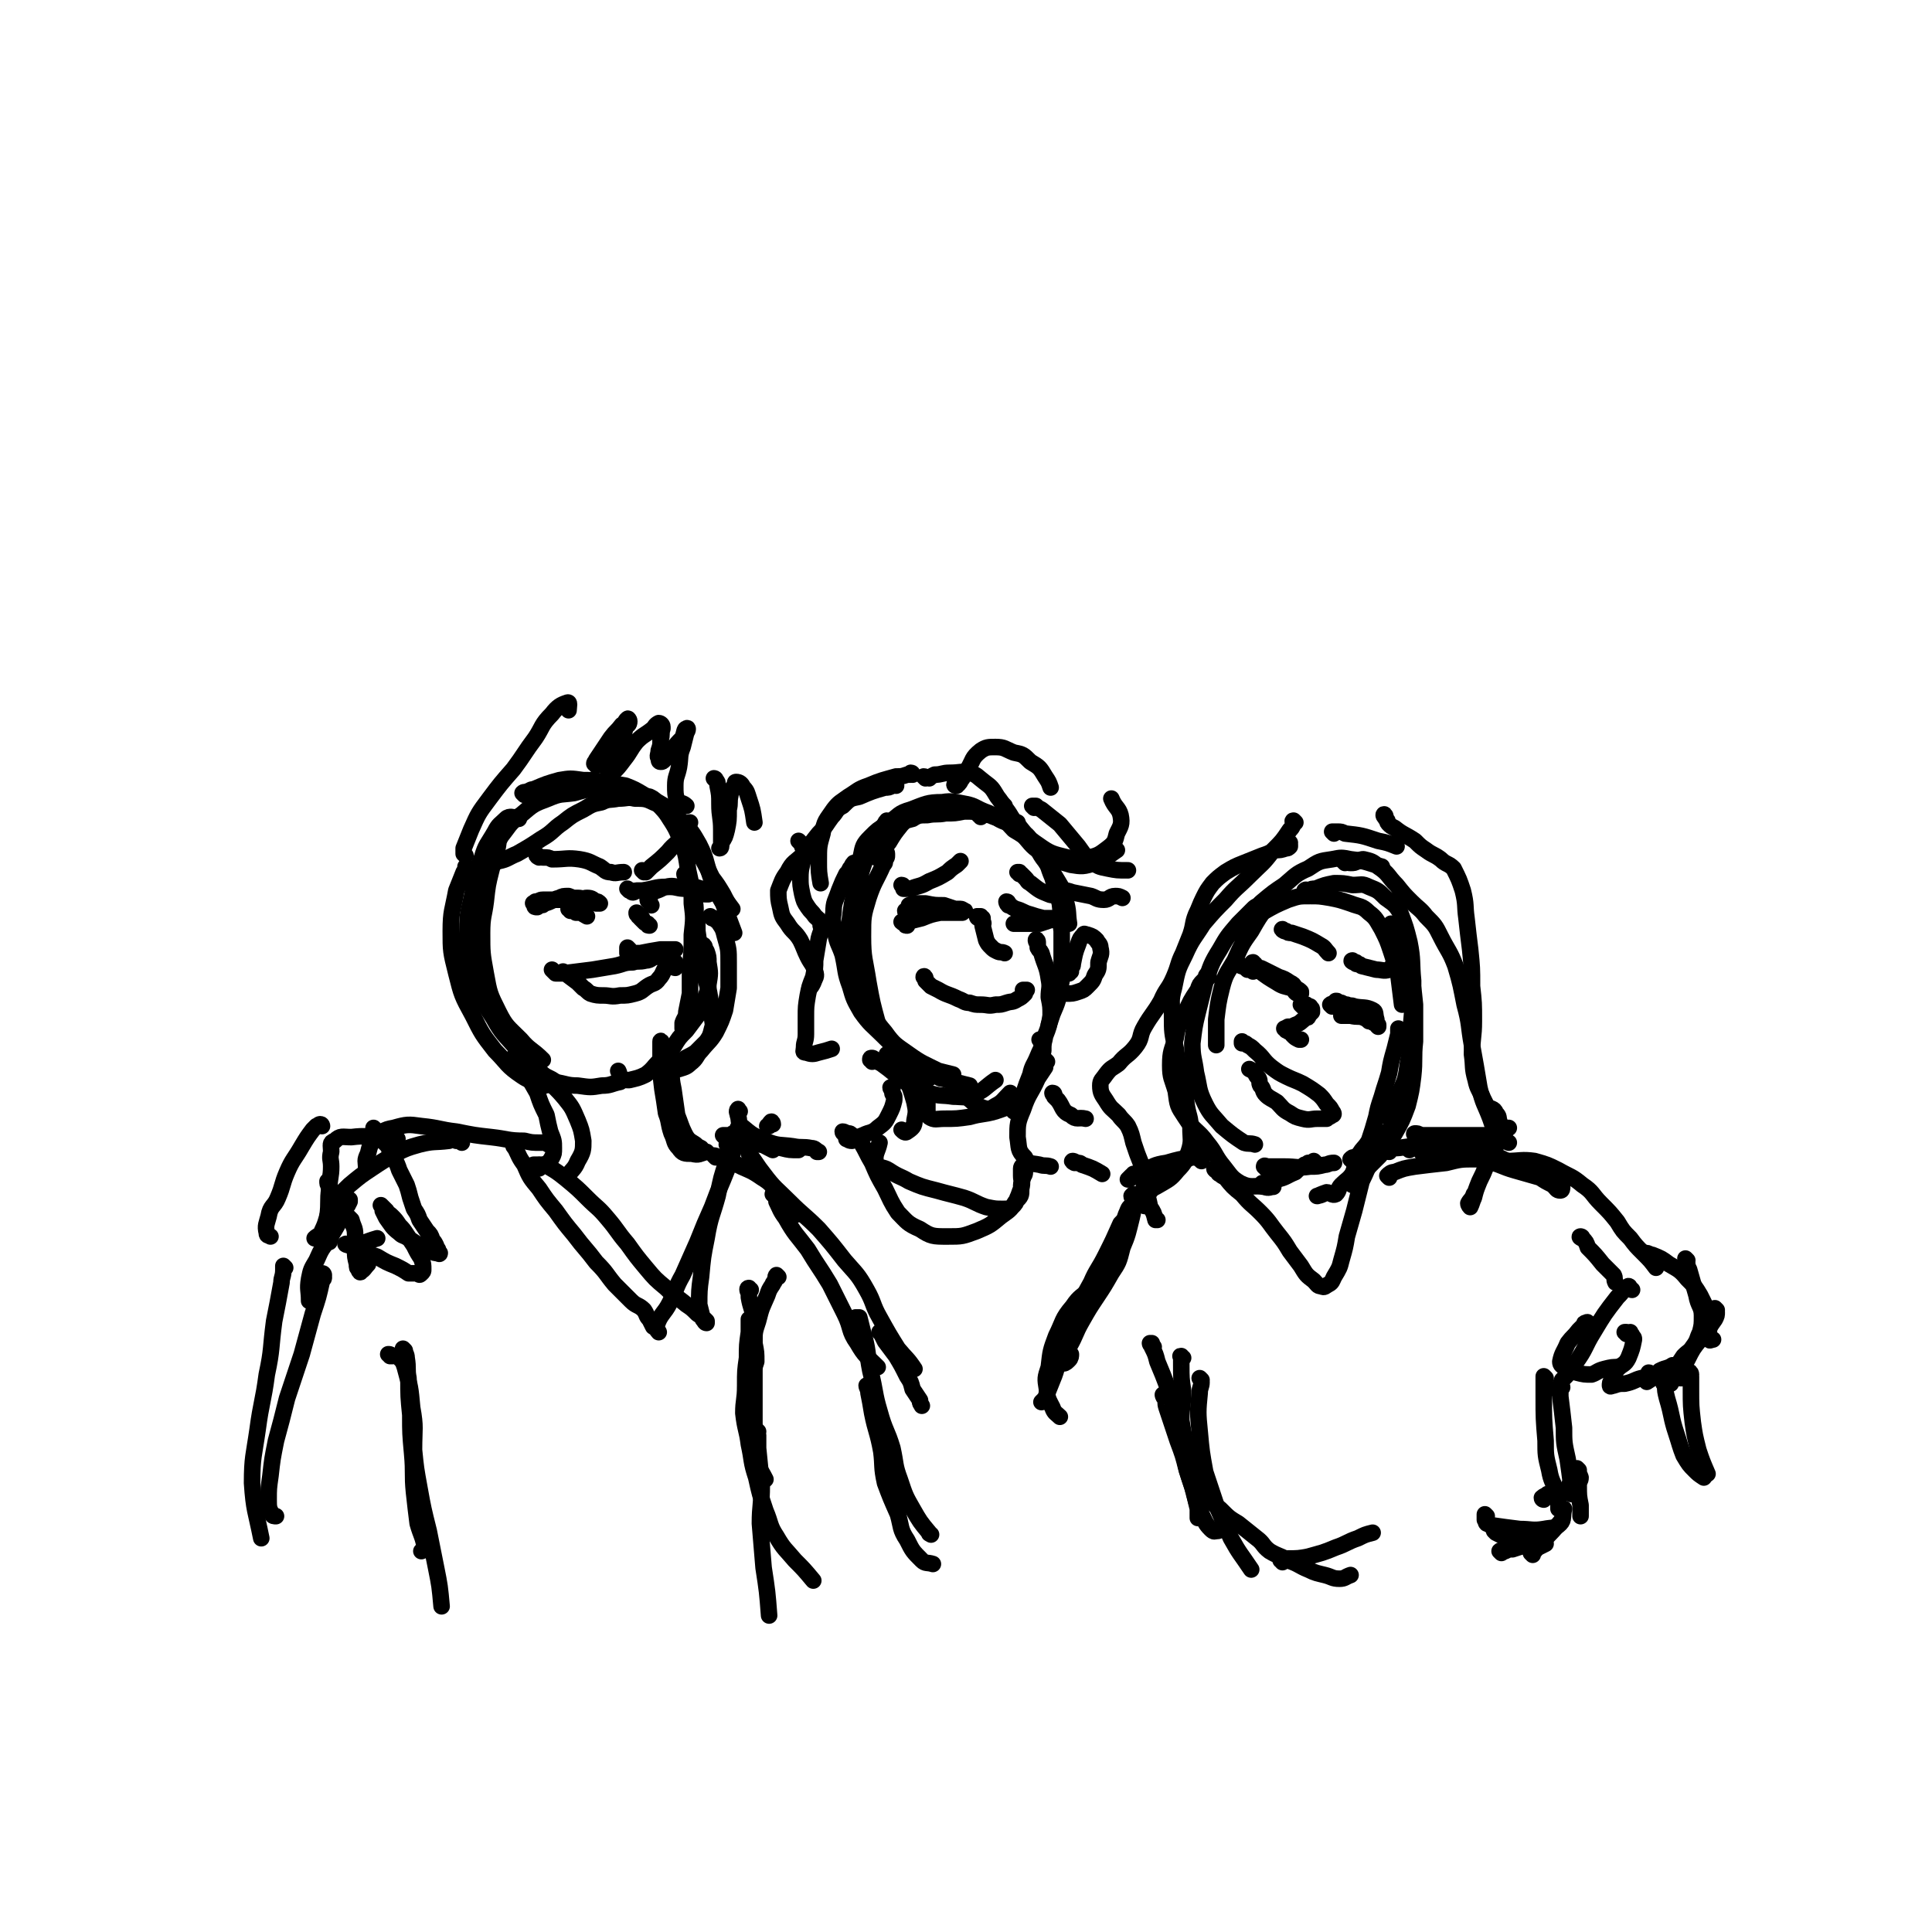 <svg viewBox='0 0 1050 1050' version='1.1' xmlns='http://www.w3.org/2000/svg' xmlns:xlink='http://www.w3.org/1999/xlink'><g fill='none' stroke='#000000' stroke-width='9' stroke-linecap='round' stroke-linejoin='round'><path d='M254,472c0,0 0,-1 -1,-1 0,1 0,2 -1,3 -2,5 -2,5 -4,10 -2,11 -3,11 -3,22 0,11 0,11 3,23 3,12 3,12 9,23 5,10 5,10 12,19 7,7 6,8 15,14 6,4 8,2 16,5 '/><path d='M282,445c0,0 -1,0 -1,-1 0,0 0,1 -1,1 -1,0 -1,-1 -2,-1 -1,0 -2,0 -3,1 -3,3 -4,3 -6,7 -4,7 -5,7 -7,14 -4,9 -3,9 -5,19 -2,10 -3,10 -3,21 0,12 -1,13 3,24 3,12 4,12 11,23 5,9 6,9 13,17 6,6 6,6 12,12 4,4 5,3 9,6 '/><path d='M272,451c0,-1 -1,-1 -1,-1 0,0 1,0 1,1 0,1 0,1 0,2 0,2 0,2 -1,4 -1,8 -2,8 -4,16 -2,8 -2,8 -3,17 -1,8 -2,8 -2,17 0,11 0,11 2,22 2,11 2,11 7,21 4,8 5,8 12,15 5,6 6,5 12,11 '/><path d='M270,463c0,0 -1,0 -1,-1 0,-1 1,-1 1,-2 1,-2 0,-2 1,-4 6,-7 5,-8 12,-13 7,-6 7,-6 15,-9 7,-3 7,-2 14,-3 7,-2 7,-2 13,-2 6,-1 6,0 13,-1 '/><path d='M268,469c0,0 -2,0 -1,-1 1,0 2,1 4,0 5,-1 5,-2 10,-4 7,-4 7,-4 13,-8 7,-4 6,-5 12,-9 5,-4 5,-4 11,-7 5,-3 5,-3 10,-4 4,-2 4,-1 9,-2 5,0 5,-1 9,0 5,0 6,0 10,2 5,2 5,3 9,6 4,4 4,3 7,8 5,5 5,5 8,12 4,7 4,7 8,15 3,4 3,4 6,9 2,4 2,4 5,8 '/><path d='M285,432c0,0 -1,-1 -1,-1 1,-1 1,0 3,-1 1,0 1,-1 3,-1 7,-3 7,-3 14,-5 6,-1 6,-1 13,0 5,0 5,0 11,1 6,1 6,1 12,2 5,2 5,2 10,5 6,3 6,3 11,6 5,4 5,4 10,9 5,5 5,5 9,12 4,8 3,8 6,17 3,8 3,8 7,15 3,8 3,8 6,16 '/><path d='M351,434c0,0 -1,-1 -1,-1 0,0 1,0 2,0 0,0 0,0 1,0 2,1 2,1 3,2 4,5 5,5 8,10 4,6 4,7 7,14 2,6 2,7 3,14 2,9 2,9 2,18 1,8 1,8 0,17 0,9 0,9 -1,18 0,7 0,7 0,14 -1,5 -1,5 -2,10 0,3 -1,3 -2,6 0,1 0,1 0,3 0,0 1,0 1,0 '/><path d='M373,476c0,0 -1,0 -1,-1 0,0 0,1 1,1 0,0 0,0 1,0 0,0 0,1 0,2 1,1 1,1 1,3 1,3 2,3 2,7 1,4 1,4 1,8 1,5 1,5 1,10 1,7 1,7 2,13 1,6 1,6 2,12 2,6 2,6 3,12 1,4 1,4 1,9 0,4 1,4 0,7 -1,4 -1,4 -3,7 -3,3 -3,3 -6,6 -3,2 -4,2 -7,4 '/><path d='M387,499c0,0 -1,-1 -1,-1 0,0 1,1 2,1 1,1 1,0 1,1 1,1 2,1 2,2 2,3 2,3 3,7 2,7 2,7 2,14 0,7 0,7 0,14 -1,6 -1,6 -2,12 -2,6 -2,6 -5,12 -3,5 -4,5 -8,10 -3,3 -2,4 -6,7 -2,2 -3,2 -6,3 -2,0 -2,0 -4,-1 0,0 0,0 0,-1 '/><path d='M383,515c0,-1 -1,-2 -1,-1 0,1 1,1 2,3 1,3 1,3 1,6 1,6 1,6 0,12 0,4 -1,5 -2,8 -2,5 -2,5 -4,9 -3,4 -3,4 -6,8 -4,4 -4,4 -7,9 -4,4 -4,4 -8,8 -3,3 -3,4 -7,7 -4,2 -5,2 -9,3 -2,0 -3,0 -4,-1 -2,-2 -1,-2 -2,-4 '/><path d='M296,590c0,-1 -1,-1 -1,-1 1,-1 1,-1 3,-1 2,0 2,0 3,0 7,1 7,2 13,2 7,1 7,1 13,0 5,0 5,-1 10,-2 '/><path d='M283,573c0,-1 -1,-1 -1,-1 0,0 1,0 2,1 1,0 1,0 2,1 5,5 5,6 10,11 5,6 6,6 11,12 4,5 4,5 7,12 2,5 2,5 3,11 0,5 0,6 -3,11 -2,5 -3,4 -6,9 '/><path d='M281,574c0,0 -1,-1 -1,-1 0,0 1,0 1,1 1,1 1,1 1,2 1,2 1,2 2,4 4,7 4,7 8,14 2,6 2,6 5,12 1,5 1,5 2,9 2,5 2,5 2,9 0,3 0,3 -1,5 -1,2 -2,3 -4,4 -2,1 -2,0 -4,0 -1,0 -1,0 -2,0 '/><path d='M365,578c-1,0 -1,-1 -1,-1 0,0 1,1 1,3 0,1 0,1 0,2 0,5 0,5 1,10 1,7 1,7 2,14 2,5 2,6 4,10 2,4 3,4 6,6 1,1 1,1 3,2 '/><path d='M360,567c0,0 -1,-2 -1,-1 0,0 0,1 0,3 0,3 0,3 0,6 0,8 0,9 1,17 1,6 1,6 2,13 2,5 1,5 3,11 2,4 1,5 4,8 2,3 3,3 7,3 4,1 4,0 8,-1 '/><path d='M298,622c0,0 -1,-1 -1,-1 0,0 1,0 0,0 0,0 0,0 -1,0 -1,0 -1,0 -2,0 -5,0 -5,0 -9,-1 -9,0 -9,-1 -18,-2 -9,-1 -9,-1 -19,-3 -9,-1 -9,-2 -19,-3 -7,-1 -8,-1 -15,1 -6,1 -6,2 -10,6 -3,3 -3,4 -4,8 -2,4 -1,4 -1,8 '/><path d='M251,621c0,-1 0,-1 -1,-1 -1,-1 -1,0 -2,0 -2,-1 -2,-1 -4,0 -8,1 -8,0 -16,2 -7,2 -7,2 -13,5 -7,4 -7,4 -13,8 -6,4 -6,4 -12,9 -5,5 -6,5 -10,12 -3,6 -2,7 -5,13 -1,3 -2,2 -4,4 '/><path d='M179,643c0,0 -1,-1 -1,-1 0,1 0,2 1,3 0,2 0,2 0,4 1,6 1,6 2,12 0,4 0,4 -1,8 0,3 0,3 -1,6 '/><path d='M189,655c-1,-1 -2,-1 -1,-1 0,-1 0,-1 1,-1 1,-1 1,-1 1,-1 0,0 0,0 0,1 -1,2 -1,2 -2,3 -4,9 -4,9 -9,17 -4,6 -4,5 -7,12 -3,5 -3,5 -4,10 -1,6 0,6 0,12 '/><path d='M396,623c0,0 -1,-1 -1,-1 0,0 1,-1 1,-1 1,0 1,1 2,1 1,0 1,0 2,0 3,0 3,0 7,0 5,0 5,0 9,0 5,1 5,1 9,2 4,1 4,1 9,1 '/><path d='M402,604c-1,-1 -1,-2 -1,-1 -1,1 0,2 0,3 1,3 0,4 2,6 6,5 6,5 13,8 7,3 8,2 15,3 5,1 5,0 10,1 2,0 2,1 4,2 0,0 -1,0 -1,0 '/><path d='M394,618c0,0 -1,-1 -1,-1 1,0 1,0 2,0 1,0 1,0 2,0 1,-1 1,-1 2,-1 4,0 4,0 7,1 3,2 2,2 5,3 5,3 5,3 9,5 '/><path d='M482,464c0,-1 -1,-2 -1,-1 0,0 1,0 1,1 0,1 0,1 0,1 0,1 0,1 -1,2 0,2 0,2 -1,3 -4,9 -5,9 -8,18 -3,10 -3,10 -3,21 0,12 1,12 3,25 2,11 2,11 5,22 1,3 1,3 3,5 '/><path d='M465,470c0,0 -1,-1 -1,-1 -1,1 -1,2 -2,3 -1,2 -1,2 -2,3 -2,4 -2,4 -4,9 -2,6 -3,6 -3,12 -1,5 0,5 1,11 1,6 2,6 4,12 2,9 1,9 4,17 2,7 2,7 6,14 5,7 6,7 12,13 6,6 6,6 13,11 6,5 6,6 13,9 6,4 7,3 13,5 4,1 4,1 8,2 '/><path d='M483,447c0,0 0,-1 -1,-1 -1,1 -1,2 -2,3 0,1 -1,1 -1,2 -4,7 -5,7 -8,14 -3,9 -3,9 -6,18 -2,8 -2,8 -3,16 -1,7 -1,8 -1,15 1,8 1,8 3,16 2,8 3,8 7,16 5,8 4,8 10,15 5,7 6,7 13,12 7,5 8,5 16,9 4,1 4,1 8,2 '/><path d='M470,485c0,0 -1,0 -1,-1 0,-1 0,-1 0,-2 0,-2 -1,-2 -1,-5 -1,-6 -2,-6 0,-12 1,-5 1,-6 5,-10 4,-4 4,-4 9,-7 7,-5 6,-6 13,-8 8,-3 9,-4 17,-4 6,-1 7,0 13,1 5,1 5,2 10,4 6,2 6,4 12,6 3,0 3,0 6,0 '/><path d='M476,466c0,0 -1,-1 -1,-1 0,-1 1,0 2,-1 1,0 1,0 2,-1 2,-2 2,-3 4,-5 3,-5 3,-5 7,-10 2,-2 2,-2 6,-3 3,-2 4,-2 8,-2 5,-1 5,0 10,-1 5,0 5,0 10,-1 5,0 5,0 10,1 5,1 5,1 10,3 4,2 4,3 7,6 5,3 5,3 9,6 5,5 4,6 8,11 4,6 4,6 7,11 3,5 3,5 4,10 2,7 1,7 2,13 '/><path d='M533,444c0,-1 0,-1 -1,-1 0,-1 1,-1 1,-1 1,0 1,0 1,0 2,0 2,1 4,1 4,2 4,1 8,3 5,2 5,2 9,6 4,2 4,3 6,6 3,3 4,3 6,6 3,6 2,6 5,13 2,7 2,7 4,14 1,8 0,8 1,15 0,8 0,8 0,16 0,7 1,8 -1,15 -1,7 -1,7 -4,14 -1,3 -1,3 -2,6 '/><path d='M564,512c0,-1 -1,-2 -1,-1 0,0 0,1 1,2 0,1 0,1 0,2 1,2 1,1 2,3 2,7 3,7 4,14 1,5 0,5 0,10 1,5 1,5 1,10 -1,6 -1,6 -3,11 -1,6 -2,6 -4,11 -2,5 -3,5 -4,10 -2,5 -2,5 -4,11 -1,3 -2,3 -3,6 -1,1 -1,1 -2,3 '/><path d='M566,566c0,0 -1,-1 -1,-1 0,0 1,1 1,2 1,0 1,0 1,1 0,1 0,1 0,3 -1,5 -1,5 -3,10 -2,6 -3,6 -6,11 -3,4 -3,4 -7,7 -4,3 -4,3 -10,5 -7,2 -7,1 -14,3 -7,1 -7,1 -14,1 -4,0 -5,1 -8,-1 -1,-1 -1,-2 -1,-4 0,-2 0,-2 0,-5 '/><path d='M511,586c0,0 -1,-1 -1,-1 0,0 1,-1 2,-1 0,0 0,0 1,1 1,1 1,1 3,2 4,4 4,5 8,8 5,4 5,5 10,7 3,1 4,1 7,-1 4,-2 4,-3 8,-7 '/><path d='M474,577c0,-1 -1,-1 -1,-1 0,-1 0,-1 1,-1 0,0 1,0 1,1 2,1 2,1 4,2 7,5 6,5 13,10 7,3 7,4 13,6 6,2 7,1 13,2 5,0 6,1 10,-1 7,-2 7,-4 13,-8 '/><path d='M487,584c0,0 -1,-1 -1,-1 2,0 3,0 5,1 3,0 3,1 6,2 4,0 4,0 8,0 '/><path d='M692,489c0,0 -1,-1 -1,-1 0,0 0,1 0,2 -1,1 -1,1 -2,2 -5,7 -5,7 -9,14 -5,7 -5,7 -9,16 -4,7 -5,7 -7,15 -2,8 -2,9 -3,17 0,7 0,7 0,14 '/><path d='M686,492c0,0 -1,-1 -1,-1 0,0 0,1 0,1 0,0 -1,0 -1,0 -2,1 -2,1 -3,2 -4,4 -4,4 -8,8 -6,7 -6,7 -10,14 -5,8 -5,9 -8,18 -2,8 -2,8 -4,16 -2,8 -2,9 -3,17 0,8 1,8 2,16 2,8 1,9 5,17 3,6 4,6 9,12 6,5 6,5 12,9 3,1 3,0 6,1 '/><path d='M657,531c0,0 -1,-1 -1,-1 -1,0 0,1 0,2 -1,0 -1,0 -2,1 -2,2 -2,2 -3,5 -4,6 -4,6 -7,13 -3,6 -4,6 -5,13 -2,7 -3,7 -3,15 0,7 1,7 3,14 1,8 1,8 5,14 5,8 7,7 12,14 5,6 4,7 9,13 4,5 4,6 9,9 6,3 7,1 13,2 3,1 3,0 5,0 '/><path d='M672,507c-1,0 -2,-1 -1,-1 0,-1 1,0 1,-1 2,-1 1,-1 3,-3 5,-6 5,-6 11,-12 6,-5 6,-5 12,-9 6,-5 6,-6 13,-9 6,-4 6,-4 13,-5 5,-1 5,-1 10,0 9,1 9,2 17,4 '/><path d='M681,499c-1,0 -2,0 -1,-1 0,0 1,0 2,-1 2,-1 2,-1 4,-1 7,-4 7,-4 14,-7 6,-2 6,-2 12,-2 5,0 5,0 11,1 5,1 5,1 11,3 5,2 6,1 10,5 4,3 4,4 7,9 3,6 3,6 5,12 2,6 2,6 4,13 1,8 1,8 2,16 '/><path d='M710,485c0,-1 -1,-1 -1,-1 1,-1 1,0 2,0 2,-1 2,-1 4,-1 5,-2 5,-2 10,-3 5,0 5,0 10,1 5,0 5,-1 9,1 5,2 5,2 9,6 4,3 5,3 8,8 3,8 3,8 5,16 2,10 1,11 2,21 0,12 0,12 -1,23 0,12 0,12 -2,23 -1,9 -2,9 -5,16 -2,5 -3,5 -5,9 -1,1 -1,2 -1,3 '/><path d='M757,503c0,0 -1,0 -1,-1 0,0 1,0 2,1 1,0 1,0 1,1 1,2 1,2 2,4 2,9 3,9 5,18 2,10 2,10 3,20 0,10 0,10 0,20 -1,9 0,10 -1,19 -1,8 -1,8 -3,16 -3,8 -3,8 -7,15 -4,6 -4,6 -8,12 -4,4 -4,4 -8,8 -2,3 -2,3 -4,5 -2,1 -2,1 -3,3 '/><path d='M761,560c0,0 -1,-1 -1,-1 0,1 0,2 0,3 -1,4 -1,4 -2,8 -2,7 -2,7 -3,13 -2,7 -2,6 -4,13 -2,6 -2,6 -3,11 -2,7 -2,7 -4,13 -3,5 -4,4 -6,9 -2,4 -1,5 -3,9 -2,3 -3,3 -6,6 -2,2 -1,3 -3,5 -2,1 -3,-1 -5,-1 -3,1 -5,2 -5,2 -1,0 1,0 3,-1 '/><path d='M715,632c0,0 -1,-1 -1,-1 0,0 0,1 0,1 0,0 0,0 -1,0 -1,0 -1,0 -2,0 -1,1 -1,1 -2,1 -1,1 -1,1 -3,2 -1,1 -1,1 -2,2 -5,2 -5,3 -10,4 -3,1 -3,1 -6,2 -1,0 -1,0 -2,0 '/><path d='M688,635c0,-1 -1,-1 -1,-1 0,-1 1,0 2,0 2,0 2,0 3,0 3,0 3,0 6,0 7,0 7,1 14,0 4,0 4,0 8,-1 2,0 2,-1 5,-1 '/><path d='M735,631c0,-1 -1,-1 -1,-1 1,-1 1,-1 2,-1 2,-1 2,-1 4,-2 4,-2 5,-2 9,-5 3,-3 3,-4 5,-7 3,-3 3,-3 5,-6 2,-3 1,-4 2,-7 '/><path d='M301,528c0,0 -1,-1 -1,-1 0,0 1,1 2,2 0,0 1,0 2,0 1,0 1,0 2,0 8,-1 8,-1 16,-2 6,-1 6,-1 12,-2 5,-1 5,-2 10,-2 3,-1 3,0 7,-1 3,0 3,-2 6,-2 2,0 2,0 5,1 2,1 2,0 4,1 0,0 0,1 1,1 0,0 0,0 0,0 0,1 1,2 0,3 -1,0 -3,-2 -4,-1 -3,2 -2,4 -5,7 -2,3 -3,2 -6,4 -3,2 -3,3 -7,4 -4,1 -4,1 -8,1 -5,1 -5,0 -9,0 -3,0 -4,0 -7,-1 -2,-1 -2,-2 -4,-3 -2,-2 -2,-2 -3,-3 -4,-3 -4,-3 -8,-6 '/><path d='M503,532c0,-1 -1,-2 -1,-1 0,0 1,1 1,2 0,0 0,0 1,1 1,1 1,1 2,2 2,1 2,1 4,2 5,3 5,2 11,5 3,1 3,2 6,2 3,1 3,1 6,1 4,0 4,1 8,0 3,0 3,0 6,-1 3,-1 3,0 6,-2 2,-1 2,-1 4,-3 0,-1 1,-2 1,-2 -1,0 -1,0 -2,0 '/><path d='M676,567c0,0 -1,-1 -1,-1 0,0 0,0 0,1 1,0 1,0 1,0 1,0 1,0 2,1 2,1 2,1 4,3 5,4 4,5 9,9 4,3 4,3 8,5 4,2 5,2 9,4 5,3 5,3 9,6 2,2 2,2 4,5 2,2 2,2 3,4 1,1 1,2 0,2 -1,1 -2,1 -3,2 -3,0 -3,0 -5,0 -4,0 -4,1 -8,0 -4,-1 -4,-1 -7,-3 -4,-2 -4,-3 -7,-6 -3,-2 -4,-2 -6,-4 -2,-2 -1,-3 -3,-5 -1,-2 0,-2 -1,-4 -1,-1 -1,-1 -2,-3 -1,-1 -1,-1 -3,-2 '/><path d='M342,484c0,0 -1,-1 -1,-1 0,0 1,1 2,1 0,0 0,1 1,1 1,0 1,-1 2,-1 1,0 1,0 3,0 7,-1 7,-2 13,-2 4,-1 4,0 8,0 3,0 3,0 5,0 3,0 3,0 6,1 2,0 2,0 4,1 0,1 0,1 0,2 0,0 0,0 0,0 0,0 0,0 -1,0 -2,0 -2,0 -4,-1 -3,-1 -3,-1 -7,-2 -5,0 -5,-1 -9,-1 -4,0 -4,1 -7,2 -2,0 -2,0 -3,2 -2,1 -2,1 -2,3 0,1 1,1 2,3 '/><path d='M292,493c-1,0 -2,0 -1,-1 0,0 1,1 2,0 2,0 2,0 3,-1 4,-1 4,-2 8,-3 2,-1 2,-1 5,-1 3,1 3,2 5,2 3,0 3,-1 5,-1 3,0 3,1 5,2 1,0 1,0 2,1 0,0 0,0 -1,0 0,0 0,0 -1,0 -2,-1 -2,-1 -4,-1 -3,-1 -3,-2 -6,-2 -4,0 -4,0 -8,1 -5,0 -6,0 -11,0 -2,0 -2,1 -4,1 -1,1 -2,1 -1,1 0,1 1,1 2,1 1,0 1,0 2,0 '/><path d='M310,495c0,-1 -1,-1 -1,-1 1,0 1,0 3,1 1,0 0,0 1,1 1,0 1,0 2,0 1,0 1,0 1,0 1,1 1,1 2,1 0,1 0,0 1,1 0,0 0,0 0,0 '/><path d='M349,499c-1,0 -1,-1 -1,-1 -1,-1 -1,-1 -1,-1 0,0 0,0 0,0 -1,0 -1,0 -1,-1 0,0 0,0 0,0 0,1 1,1 1,2 1,0 1,0 1,1 1,1 1,1 2,2 1,1 1,1 2,1 0,1 0,1 1,1 0,0 0,0 0,0 '/><path d='M342,516c0,0 -1,-1 -1,-1 0,0 0,1 0,2 0,0 0,0 0,1 1,0 1,-1 2,0 3,0 3,0 5,0 5,-1 5,-1 11,-2 4,0 4,0 8,0 '/><path d='M493,496c0,0 -1,0 -1,-1 0,0 1,0 1,0 1,-1 0,-1 1,-2 0,0 0,0 0,-1 1,0 1,0 1,0 1,-1 1,-1 2,-1 3,0 3,0 6,0 5,1 5,1 10,1 3,1 3,1 6,2 2,0 2,0 3,0 1,0 2,1 2,1 1,0 0,0 -1,1 -1,0 -1,0 -3,0 -4,0 -4,0 -9,0 -5,1 -5,1 -10,3 -4,1 -4,1 -8,2 -1,0 -2,0 -3,0 0,0 1,1 2,1 0,1 0,1 1,1 '/><path d='M548,491c0,0 0,-1 -1,-1 0,0 0,1 1,2 0,0 0,0 1,0 1,1 1,1 3,2 4,1 4,2 8,3 3,1 3,1 7,2 3,0 3,0 5,0 2,0 2,0 4,0 0,0 0,0 1,0 0,0 0,0 0,0 -1,0 -1,0 -2,0 -2,1 -2,1 -4,1 -3,1 -3,1 -6,2 -4,0 -4,0 -7,0 -3,0 -3,0 -5,0 -1,0 -1,0 -2,0 0,0 1,0 1,0 '/><path d='M532,499c0,0 -1,0 -1,-1 0,0 1,0 2,0 0,0 0,0 0,0 0,1 0,1 1,1 0,1 0,1 0,2 1,1 0,1 0,2 1,4 1,4 2,8 1,2 1,2 3,4 1,1 1,1 3,2 2,1 2,0 4,1 '/><path d='M682,524c-1,0 -1,-1 -1,-1 -1,0 0,1 0,2 0,0 0,0 1,0 1,1 1,0 2,1 1,0 1,0 3,1 4,2 4,2 8,4 3,1 3,1 6,3 2,1 2,1 3,3 2,1 2,1 3,2 0,0 0,0 0,1 -1,0 -1,0 -2,0 -2,-1 -1,-2 -3,-3 -4,-1 -5,-1 -8,-3 -5,-3 -5,-3 -9,-6 -4,-1 -4,-1 -7,-2 -2,-1 -2,-1 -3,-1 -1,0 0,0 0,0 2,1 2,1 3,2 2,0 2,0 3,1 '/><path d='M724,547c0,0 -1,-1 -1,-1 1,-1 2,0 3,-1 0,0 0,-1 0,-1 1,0 1,0 1,1 1,0 1,0 2,0 2,1 2,1 3,1 2,1 2,0 4,1 5,1 6,0 10,2 2,1 1,2 2,5 0,1 0,1 0,2 0,1 0,1 1,2 0,0 0,0 0,0 0,0 0,0 0,0 0,-1 0,-1 0,-1 -1,-1 -1,0 -2,-1 -1,0 -1,-1 -3,-1 -1,-1 -1,-1 -3,-2 -3,-1 -3,0 -7,-1 -3,0 -3,0 -5,0 '/><path d='M708,547c0,0 -1,-1 -1,-1 1,-1 1,0 2,0 1,0 1,0 1,0 1,1 1,1 2,1 0,1 0,0 0,1 1,0 1,0 1,1 0,1 0,1 0,1 -1,1 -1,1 -2,2 0,1 0,1 -1,1 -3,2 -3,3 -6,4 -2,1 -2,1 -4,1 0,0 0,0 0,0 '/><path d='M699,560c0,-1 -1,-1 -1,-1 0,0 1,0 1,0 0,0 0,1 1,1 0,1 1,1 2,1 0,1 0,1 1,2 1,1 1,1 3,2 0,0 0,0 1,0 '/><path d='M698,506c0,0 -2,-1 -1,-1 0,0 1,1 2,1 1,1 1,1 3,1 3,1 3,1 6,2 5,2 5,2 10,5 2,1 2,2 4,4 '/><path d='M736,523c-1,0 -2,-1 -1,-1 0,0 1,1 2,1 0,1 0,1 1,1 1,0 1,0 2,1 4,1 4,1 8,2 3,0 4,1 7,0 2,-1 1,-2 3,-4 '/><path d='M293,466c0,0 -2,-1 -1,-1 1,0 1,1 3,1 3,0 3,0 5,1 8,0 8,-1 15,0 6,1 6,2 11,4 3,2 3,3 6,3 3,1 3,0 7,0 '/><path d='M350,474c0,0 -1,-1 -1,-1 0,0 1,1 2,1 0,0 0,0 1,-1 1,-1 1,-1 2,-2 5,-4 5,-4 9,-8 4,-5 5,-4 8,-9 3,-3 2,-3 4,-7 '/><path d='M491,482c0,0 0,-1 -1,-1 0,0 1,1 1,2 0,0 0,0 0,0 1,0 1,0 1,0 2,0 2,0 3,0 5,-2 5,-1 10,-4 5,-2 5,-2 10,-5 2,-2 2,-2 5,-4 1,-1 1,-1 2,-2 '/><path d='M554,475c0,0 0,-1 -1,-1 0,0 0,0 0,0 0,0 0,0 1,0 0,1 0,1 1,1 1,1 1,1 2,2 2,2 1,2 3,3 5,4 5,4 10,6 2,1 3,0 5,0 '/><path d='M483,574c0,0 -1,-1 -1,-1 0,0 1,1 2,1 1,1 1,1 2,2 3,4 3,4 6,9 3,7 3,7 5,14 1,5 1,5 0,10 0,3 -1,4 -4,6 -1,1 -2,0 -3,-1 '/><path d='M485,592c0,0 -1,0 -1,-1 0,0 1,1 1,1 0,1 0,1 0,2 0,1 1,1 1,2 0,1 0,1 0,2 -1,4 -1,4 -3,8 -2,4 -2,4 -6,7 -3,3 -4,2 -8,4 -3,1 -3,2 -6,3 -2,0 -2,-1 -3,-1 '/><path d='M569,577c0,0 -1,-1 -1,-1 -1,1 0,2 0,4 -2,3 -2,3 -4,6 -4,9 -5,8 -8,17 -3,7 -3,8 -3,15 1,6 0,7 4,11 2,4 3,3 8,4 3,1 3,0 6,1 '/><path d='M573,595c0,0 0,-1 -1,-1 0,1 1,1 1,2 1,1 1,1 2,2 3,4 2,6 7,8 3,3 4,1 8,2 '/><path d='M204,614c0,0 -1,-1 -1,-1 0,1 1,1 2,2 1,1 1,1 1,2 1,1 1,1 1,2 1,1 1,1 2,2 1,1 1,1 2,2 1,3 1,3 3,6 2,4 2,4 3,7 2,4 2,4 4,8 1,3 1,3 2,7 1,3 1,3 2,6 2,3 2,3 3,6 2,3 2,3 4,6 2,2 2,2 3,5 1,1 1,1 2,3 0,1 0,1 1,2 0,1 0,1 0,1 0,1 1,1 1,1 0,1 -1,0 -1,0 -2,0 -2,0 -3,-1 -4,-1 -4,-1 -7,-3 -3,-2 -3,-2 -6,-4 -3,-2 -3,-1 -5,-3 -4,-3 -4,-4 -7,-8 -1,-2 -1,-2 -2,-4 0,0 0,0 0,-1 0,-1 -1,-2 -1,-2 0,0 0,0 1,1 1,1 1,1 2,2 1,2 1,1 3,3 2,2 2,2 4,5 2,2 2,2 4,5 2,3 2,3 4,6 2,4 2,4 4,7 1,3 1,3 1,6 0,1 0,1 -1,2 -1,1 -1,1 -2,0 -3,0 -3,0 -5,0 -3,-2 -3,-2 -7,-4 -5,-2 -5,-2 -10,-5 -6,-2 -6,-2 -12,-5 -3,-1 -5,-2 -5,-2 -1,0 1,1 3,1 7,-1 7,-2 14,-4 '/><path d='M188,660c0,0 -1,-1 -1,-1 0,0 1,1 2,2 1,1 1,1 2,2 1,4 2,4 2,8 1,5 0,5 0,9 0,3 0,3 1,7 0,2 0,2 1,3 0,1 1,2 1,1 2,-1 2,-2 4,-4 '/><path d='M216,619c0,0 -1,0 -1,-1 0,0 0,0 -1,0 0,0 0,0 -1,0 -3,0 -3,0 -6,0 -8,0 -8,-1 -16,0 -5,0 -6,-1 -9,2 -3,1 -2,2 -2,6 -1,4 0,4 0,8 0,6 -1,6 -1,12 -1,7 0,7 -1,15 0,6 0,6 -1,12 '/><path d='M175,612c0,0 0,-1 -1,-1 -1,0 -1,1 -2,1 -1,1 -1,1 -2,2 -3,4 -3,4 -6,9 -4,7 -5,7 -8,14 -3,7 -2,7 -5,14 -2,5 -4,4 -5,10 -1,4 -2,5 -1,9 0,2 1,1 2,2 '/><path d='M770,617c-1,0 -2,-1 -1,-1 1,0 2,0 3,1 4,0 4,0 7,0 9,0 9,0 18,0 6,0 6,0 11,0 4,-1 5,0 9,-1 2,-1 1,-2 3,-3 '/><path d='M766,625c0,0 -1,-1 -1,-1 0,0 1,0 1,0 2,0 2,0 3,0 5,-1 5,-2 11,-2 9,-1 9,-1 18,-1 6,-1 6,0 13,0 3,0 3,-1 7,-1 '/><path d='M774,627c-1,0 -2,-1 -1,-1 0,-1 1,0 3,-1 1,0 1,0 2,0 6,1 6,1 13,2 8,2 9,2 17,4 8,2 8,3 15,5 7,2 7,2 14,4 3,2 3,2 7,4 2,2 2,3 4,3 1,0 1,-1 1,-2 '/><path d='M755,626c0,0 -1,-1 -1,-1 1,-1 2,-1 3,-1 6,0 6,-1 12,-1 10,0 10,0 20,0 8,1 8,1 17,3 7,2 7,2 13,5 5,2 5,3 10,5 3,1 4,1 7,2 '/><path d='M755,640c0,0 -1,-1 -1,-1 1,-1 2,-2 4,-2 5,-2 5,-2 11,-3 8,-1 8,-1 17,-2 8,-2 8,-2 16,-2 9,0 9,0 17,1 7,0 8,-1 15,0 7,2 7,2 13,5 7,4 7,3 13,8 6,4 5,5 10,10 5,5 5,5 9,10 3,5 3,5 7,9 3,4 3,4 7,8 4,4 4,4 7,8 '/><path d='M860,673c-1,0 -2,-1 -1,-1 0,0 1,0 1,1 2,2 2,2 3,5 4,4 4,4 8,9 3,3 3,3 6,6 1,2 0,2 1,4 '/><path d='M653,631c-1,-1 -1,-1 -1,-1 0,-1 0,0 0,0 0,0 0,0 0,0 -2,-1 -2,-1 -4,-1 -7,1 -7,1 -14,3 -7,1 -7,2 -12,4 -4,2 -4,2 -7,3 -1,1 -2,2 -2,2 1,0 2,-1 3,-3 '/><path d='M653,625c0,0 -1,-1 -1,-1 0,0 1,1 0,1 -1,2 -1,2 -3,3 -4,2 -4,2 -8,5 -6,4 -6,3 -11,8 -3,3 -3,4 -6,8 -1,3 -1,4 -2,6 0,1 0,0 0,0 '/><path d='M616,651c0,0 -1,0 -1,-1 0,0 0,0 1,-1 0,0 0,1 0,1 0,1 0,1 0,3 0,4 0,5 -1,9 -2,8 -2,9 -5,16 -2,8 -2,8 -6,14 -4,7 -4,7 -8,13 -4,6 -4,6 -8,13 -4,7 -3,7 -7,14 -1,3 -2,3 -3,7 0,1 0,2 0,2 1,0 2,-1 3,-2 1,-1 1,-2 1,-3 '/><path d='M615,657c0,0 -1,-1 -1,-1 -1,1 -1,2 -2,4 -1,3 -1,3 -3,5 -4,9 -4,9 -8,17 -4,8 -5,8 -8,15 -5,9 -5,9 -8,18 -4,10 -5,10 -8,20 -3,7 -2,8 -5,15 -2,5 -2,5 -4,10 -1,1 -1,1 -2,2 '/><path d='M597,697c0,0 0,-1 -1,-1 -1,1 -1,2 -3,4 -5,5 -6,4 -10,10 -6,7 -5,8 -9,16 -3,8 -3,8 -4,17 -2,6 -2,6 -1,12 0,5 1,6 3,10 1,3 2,3 4,5 '/><path d='M389,629c0,0 -1,-1 -1,-1 1,0 2,1 4,1 4,2 4,2 7,3 7,4 8,3 15,8 5,3 5,4 9,8 5,5 5,5 9,10 0,1 0,1 1,2 '/><path d='M407,623c0,0 -1,-1 -1,-1 0,0 0,1 1,3 0,1 0,1 0,2 4,5 4,6 8,11 6,8 7,8 14,15 8,8 8,7 16,15 7,8 7,8 14,17 6,7 7,7 12,16 4,7 3,8 7,15 5,9 5,9 10,17 5,6 5,5 9,11 '/><path d='M421,650c0,0 -1,-1 -1,-1 0,0 1,0 1,1 1,1 1,1 1,1 0,1 0,1 0,2 2,4 2,5 5,9 5,9 6,9 12,17 6,10 6,9 12,19 4,8 4,8 8,16 4,8 2,9 7,16 4,7 5,7 11,13 '/><path d='M479,725c0,0 -1,-1 -1,-1 0,0 1,1 1,1 1,2 1,2 2,4 3,4 3,4 6,8 3,5 3,5 6,11 2,3 2,3 3,7 2,3 2,3 4,6 0,2 0,1 1,3 '/><path d='M887,701c0,0 -1,0 -1,-1 -1,0 0,-1 -1,-1 0,0 -1,1 -2,1 -2,3 -2,3 -4,5 -7,9 -7,9 -13,19 -5,8 -4,9 -10,17 -3,5 -3,5 -7,9 -1,3 -1,3 -3,5 '/><path d='M863,720c0,-1 0,-2 -1,-1 -1,0 -1,0 -1,1 -2,2 -2,2 -3,3 -3,4 -3,3 -6,7 -2,5 -3,5 -4,10 0,2 1,2 3,4 2,2 3,1 6,2 4,1 4,1 8,1 3,-1 3,-2 7,-3 4,-1 4,-1 8,-1 '/><path d='M884,725c0,0 0,-1 -1,-1 0,0 0,0 1,0 1,1 1,0 2,0 0,1 1,1 1,2 1,1 1,1 1,2 -1,5 -1,5 -3,10 -2,4 -3,3 -6,6 -2,3 -2,3 -3,6 -1,1 -1,2 -1,3 0,1 1,0 2,0 3,-1 3,-1 6,-1 5,-1 5,-2 9,-3 4,-1 4,0 8,-1 1,0 2,-1 3,-1 0,0 -1,0 -2,1 -3,1 -3,1 -6,3 '/><path d='M897,747c0,0 -1,-1 -1,-1 1,0 1,1 2,1 1,0 1,0 2,0 1,-1 1,-1 2,-2 4,-2 4,-1 7,-3 '/><path d='M895,682c0,-1 -1,-1 -1,-1 1,0 2,0 3,1 1,0 1,0 1,0 5,2 5,2 9,5 5,3 6,3 10,8 4,4 4,4 7,9 3,6 3,6 5,11 1,6 -1,7 0,13 0,1 1,0 2,0 '/><path d='M917,685c0,0 -1,-1 -1,-1 0,1 1,1 1,3 0,1 0,1 1,3 2,7 2,7 4,14 1,6 3,6 3,11 0,5 0,5 -1,9 -2,4 -1,4 -4,8 -2,3 -2,2 -5,5 -2,3 -2,3 -4,6 -1,2 -1,3 0,5 1,1 2,1 3,1 '/><path d='M933,712c0,0 -1,-1 -1,-1 0,0 1,1 1,2 0,2 0,2 -1,4 -4,6 -4,5 -8,11 -4,5 -4,5 -7,11 -2,3 -2,3 -4,7 -1,2 -1,1 -3,3 -1,1 -1,1 -2,3 '/><path d='M904,750c0,0 -1,-1 -1,-1 0,0 1,1 1,2 0,1 0,1 1,2 0,3 0,3 1,7 3,10 2,10 5,19 2,6 2,7 4,12 3,5 3,5 6,8 2,2 2,2 5,4 '/><path d='M919,747c0,-1 -1,-2 -1,-1 0,0 1,1 1,2 0,4 0,4 0,7 0,9 0,9 1,18 1,7 1,7 3,15 2,6 2,6 5,13 '/><path d='M633,759c-1,0 -1,-1 -1,-1 0,0 0,1 1,2 1,2 0,2 1,5 3,9 3,9 6,18 3,8 3,8 5,16 2,6 2,6 4,12 1,5 1,5 2,9 0,2 0,3 0,5 '/><path d='M627,732c0,0 -1,-1 -1,-1 0,0 0,0 0,-1 -1,0 -1,0 -1,0 0,1 1,1 1,2 2,4 2,4 3,8 5,12 5,12 9,25 3,12 2,12 5,24 2,10 2,10 5,19 2,8 2,8 5,15 2,4 2,5 5,8 2,2 2,1 4,1 '/><path d='M653,750c0,0 -1,-1 -1,-1 0,0 1,1 1,2 0,3 -1,3 -1,6 -1,10 -1,11 0,21 1,11 1,11 3,22 3,9 3,9 6,18 4,9 4,9 8,18 5,9 5,8 11,17 '/><path d='M840,749c0,0 -1,-1 -1,-1 0,1 0,2 0,3 0,4 0,4 0,8 0,12 0,12 1,24 0,8 0,8 2,16 1,6 2,6 4,12 1,4 1,4 1,9 '/><path d='M849,754c0,0 0,-1 -1,-1 0,0 0,1 0,2 0,2 0,2 0,4 1,8 1,8 2,17 0,8 0,8 2,17 1,7 1,7 2,15 0,2 0,2 0,4 '/><path d='M858,799c0,0 -1,-1 -1,-1 0,2 1,2 2,5 0,2 -1,2 -1,4 0,6 0,6 1,11 0,3 0,3 0,6 '/><path d='M408,701c-1,0 -1,-1 -1,-1 -1,0 -1,1 0,3 0,1 0,1 0,2 1,6 2,6 3,13 0,6 0,6 0,12 1,5 1,5 1,10 -1,3 -1,3 -2,6 0,1 0,1 0,2 '/><path d='M423,694c0,0 -1,-1 -1,-1 -1,1 0,2 -1,3 0,1 -1,1 -1,2 -2,3 -2,3 -3,6 -3,7 -3,6 -5,14 -2,6 -2,6 -2,12 -1,7 0,7 0,13 0,7 0,7 0,14 0,6 0,6 0,12 0,6 0,6 0,12 0,5 -1,6 0,11 2,6 3,6 6,12 '/><path d='M408,718c0,0 -1,-1 -1,-1 0,1 0,2 0,3 0,2 0,2 0,4 -1,7 -1,7 -1,14 -1,7 -1,7 -1,15 0,8 -1,8 -1,15 1,9 2,9 3,17 2,9 1,9 4,18 2,9 2,9 5,18 3,7 2,8 6,14 4,7 5,7 10,13 5,5 5,5 10,11 '/><path d='M412,778c0,0 -1,-1 -1,-1 0,1 1,2 1,3 0,3 0,3 0,7 1,10 1,10 2,20 0,11 -1,11 -1,21 1,12 1,12 2,24 2,13 2,13 3,26 '/><path d='M220,734c0,0 -1,-1 -1,-1 1,2 2,3 2,5 1,6 0,6 1,11 0,10 0,10 1,20 0,10 0,10 1,21 1,11 0,11 1,21 1,9 1,9 2,17 2,7 3,7 4,14 0,1 -1,0 -2,1 '/><path d='M212,737c0,-1 -1,-1 -1,-1 1,0 1,0 2,1 2,0 3,-1 4,1 2,2 2,2 3,5 3,11 3,11 4,22 2,11 1,11 1,23 1,10 1,10 3,21 2,11 2,11 5,23 2,10 2,10 4,20 2,10 2,10 3,21 '/><path d='M176,693c0,0 0,-1 -1,-1 0,0 1,1 1,2 0,1 0,1 -1,2 -2,9 -2,9 -5,18 -3,11 -3,11 -6,22 -4,12 -4,12 -8,24 -3,12 -3,12 -6,23 -2,10 -2,10 -3,19 -1,7 -1,7 -1,13 0,4 0,5 2,8 0,1 1,1 2,1 '/><path d='M155,689c0,0 -1,-1 -1,-1 0,0 0,1 0,2 0,4 -1,4 -1,7 -2,11 -2,11 -4,21 -2,15 -1,15 -4,29 -2,15 -3,15 -5,30 -2,14 -3,15 -3,29 1,15 2,15 5,30 '/><path d='M466,718c0,0 -1,-1 -1,-1 0,0 0,0 0,-1 1,0 1,0 1,0 0,0 1,0 1,0 1,4 1,4 2,8 3,10 2,11 4,21 3,12 2,12 5,22 3,11 4,10 7,20 2,9 1,9 4,17 3,9 3,9 7,16 4,7 4,7 9,13 0,1 0,0 1,1 '/><path d='M472,754c0,0 -1,-1 -1,-1 0,1 1,2 1,4 1,5 1,5 2,11 2,10 3,10 5,21 1,8 0,8 2,17 3,8 3,8 7,17 2,7 1,8 5,14 3,6 3,6 8,11 2,2 3,1 6,2 '/><path d='M420,611c0,-1 -1,-2 -1,-1 -1,0 0,1 -1,2 -1,0 -1,0 -1,0 '/><path d='M584,632c0,0 -2,-1 -1,-1 0,0 1,0 2,1 2,0 2,0 3,1 6,2 6,2 11,5 '/><path d='M496,421c0,0 0,-1 -1,-1 0,0 0,1 0,1 -1,0 -1,0 -2,0 -3,1 -3,1 -6,1 -7,2 -8,2 -15,5 -6,2 -6,3 -11,6 -4,3 -5,3 -8,7 -4,6 -5,6 -6,13 -2,7 -2,7 -2,15 0,6 0,6 1,12 '/><path d='M487,427c0,-1 -1,-1 -1,-1 -1,0 -1,1 -1,1 -2,1 -2,1 -4,1 -7,2 -7,2 -14,5 -5,1 -5,1 -9,5 -4,2 -3,3 -6,6 -3,4 -3,5 -7,9 -4,5 -4,5 -8,11 -5,5 -6,4 -9,10 -3,4 -3,5 -5,10 0,4 0,5 1,9 1,5 1,5 4,9 3,5 4,4 7,9 2,4 2,5 4,9 2,4 3,4 4,8 1,3 0,3 -1,6 -1,2 -1,2 -2,3 '/><path d='M435,458c0,0 -1,-1 -1,-1 0,0 1,1 2,2 1,0 0,1 0,1 1,2 1,2 1,4 -1,7 -2,7 -2,13 0,4 0,4 1,9 1,4 1,4 3,7 2,3 2,2 4,5 2,2 3,2 3,5 1,3 0,3 -1,7 -1,6 -1,6 -2,12 0,4 0,4 -1,9 -2,5 -2,5 -3,10 -1,6 -1,6 -1,12 0,5 0,5 0,9 0,4 -1,4 -1,7 0,2 -1,3 1,3 3,1 4,1 7,0 4,-1 4,-1 7,-2 '/><path d='M520,427c0,0 -2,0 -1,-1 0,0 1,0 2,0 1,-1 1,-2 2,-3 1,-3 1,-3 3,-5 3,-5 2,-6 7,-10 3,-2 4,-2 8,-2 5,0 5,1 10,3 5,1 5,1 9,5 5,3 5,3 8,8 2,3 2,3 3,6 '/><path d='M503,423c0,0 -1,-1 -1,-1 1,0 2,1 3,1 1,-1 1,-1 3,-2 4,0 4,-1 8,-1 6,0 6,-1 11,0 4,1 4,2 8,5 4,3 4,3 7,8 4,5 3,5 6,11 4,6 4,6 9,11 5,6 5,6 12,10 6,3 6,3 13,5 6,1 7,1 13,-1 6,-2 6,-3 12,-7 '/><path d='M546,438c0,0 -1,-1 -1,-1 0,1 1,2 2,3 3,4 2,4 6,8 5,6 5,7 11,11 7,5 8,5 16,7 6,1 6,1 12,0 5,-1 6,-2 10,-5 4,-3 4,-4 5,-8 2,-4 3,-5 2,-10 -1,-4 -3,-4 -5,-9 '/><path d='M562,439c0,0 -1,-1 -1,-1 0,0 1,0 2,0 1,1 1,1 3,2 5,4 5,4 10,8 5,6 5,6 10,12 3,4 3,5 7,8 4,3 4,3 9,4 5,1 5,1 11,1 '/><path d='M577,483c0,0 -1,-1 -1,-1 0,0 1,1 2,2 2,0 2,0 5,1 5,1 5,1 10,2 3,1 3,2 7,2 3,0 3,-2 6,-2 2,0 2,0 4,1 '/><path d='M580,529c-1,0 -2,-1 -1,-1 0,0 0,1 1,1 0,0 0,0 1,0 0,-1 1,-1 1,-1 0,-1 0,-1 0,-2 1,-1 1,-1 1,-2 1,-5 1,-6 3,-11 1,-3 1,-3 3,-5 0,-1 1,0 2,0 3,1 3,1 5,3 1,2 2,2 2,4 1,4 0,4 -1,8 0,4 0,4 -2,7 -1,3 -1,3 -4,6 -2,2 -2,2 -5,3 -3,1 -3,1 -7,1 '/><path d='M253,465c0,0 -1,-1 -1,-1 0,-1 0,-1 0,-1 0,-1 0,-1 0,-2 2,-5 2,-5 4,-10 4,-9 4,-9 10,-17 6,-8 6,-8 13,-16 6,-8 6,-9 12,-17 4,-6 3,-7 9,-13 3,-4 5,-5 8,-6 2,-1 1,2 1,4 '/><path d='M324,416c0,-1 -1,-1 -1,-1 0,-1 1,-1 1,-2 4,-6 4,-6 8,-12 3,-4 3,-3 6,-7 2,-1 2,-3 3,-3 0,-1 1,0 1,1 0,2 -1,2 -2,3 -1,4 -1,4 -2,7 -2,4 -2,4 -4,8 -1,3 -2,3 -3,6 0,3 -1,4 0,5 0,1 1,0 2,-1 3,-3 3,-3 6,-7 4,-5 3,-5 7,-10 4,-4 4,-3 9,-7 1,-1 1,-2 3,-3 1,0 2,1 2,2 0,0 0,0 0,1 -1,3 0,3 -1,6 0,3 0,3 -1,6 0,2 -1,3 0,4 0,1 0,2 1,2 1,0 1,0 2,-1 2,-2 1,-3 4,-5 3,-4 3,-4 6,-7 1,-3 1,-5 2,-5 1,-1 1,1 0,2 -1,4 -1,4 -2,8 -2,5 -1,5 -2,11 -1,5 -2,5 -2,10 0,4 0,5 1,8 2,2 3,1 5,3 '/><path d='M389,424c0,0 -1,-1 -1,-1 0,0 1,0 1,1 1,1 1,1 1,3 1,5 1,5 1,10 0,7 1,7 1,14 0,4 0,4 0,7 0,2 -1,3 -1,3 1,0 1,-1 1,-3 2,-3 2,-3 3,-7 1,-5 1,-5 1,-11 1,-4 0,-4 1,-8 0,-3 1,-3 2,-5 1,-1 0,-2 1,-2 2,0 3,1 4,3 2,2 2,3 3,6 2,6 2,6 3,13 '/><path d='M701,458c0,0 -1,-1 -1,-1 0,1 1,1 1,2 0,1 0,1 0,1 0,0 0,0 0,0 -1,1 -1,1 -2,1 -3,1 -3,1 -6,1 -4,2 -4,2 -7,3 -5,2 -5,2 -10,4 -5,2 -5,2 -10,5 -4,3 -4,3 -7,6 -3,4 -3,4 -5,8 -2,4 -2,5 -4,9 -2,5 -1,5 -3,11 -2,5 -2,5 -4,10 -3,6 -2,6 -5,13 -3,7 -4,6 -7,13 -4,7 -5,7 -9,14 -3,5 -1,6 -5,11 -4,5 -5,4 -9,9 -4,3 -4,2 -7,6 -2,3 -3,3 -3,6 0,4 1,5 3,8 3,5 3,4 7,8 2,3 3,3 5,6 2,4 2,5 3,9 2,6 2,6 4,11 1,7 1,7 2,14 2,5 2,5 3,10 2,3 2,3 3,7 1,0 0,0 1,0 '/><path d='M704,447c0,0 -1,-1 -1,-1 -1,0 0,1 0,2 -1,2 -1,2 -2,3 -4,6 -4,6 -9,11 -6,8 -6,7 -13,14 -7,7 -7,6 -13,13 -6,6 -6,6 -12,13 -5,8 -6,8 -10,17 -4,8 -4,8 -6,18 -2,7 -1,8 -1,15 0,9 0,9 2,18 1,8 2,8 4,17 1,7 1,7 2,14 1,6 2,6 2,12 0,6 1,7 -1,13 -2,5 -2,6 -6,10 -4,5 -5,5 -10,8 -5,3 -5,2 -10,5 -2,1 -2,2 -4,3 '/><path d='M753,444c0,-1 -1,-2 -1,-1 0,0 0,1 1,1 0,1 0,1 1,2 0,1 0,1 1,2 1,1 1,1 3,2 5,4 5,3 11,7 3,3 3,3 6,5 4,3 4,2 8,5 3,3 4,2 7,5 3,6 3,6 5,12 2,8 1,8 2,15 1,9 1,9 2,17 1,10 1,10 1,20 1,9 1,9 1,19 0,9 -1,9 -1,18 1,7 0,7 2,14 1,5 2,5 4,10 1,2 1,2 2,4 2,2 4,1 5,4 2,2 1,2 2,5 1,2 2,2 1,5 -1,4 -2,4 -3,8 -3,5 -3,5 -5,10 -2,5 -2,5 -4,9 -2,5 -2,5 -3,9 -1,2 -1,3 -2,5 0,0 -1,-1 -1,-2 1,-2 2,-2 3,-5 '/><path d='M731,469c0,0 -1,-1 -1,-1 1,0 2,1 4,1 2,0 2,0 4,-1 1,0 1,-1 3,-1 4,1 5,1 8,4 6,4 5,5 10,10 4,5 4,5 8,9 4,4 5,4 8,8 5,5 5,5 8,11 4,8 5,8 8,16 3,10 3,11 5,21 3,11 2,11 4,22 2,11 2,11 4,23 2,9 3,9 6,17 2,6 2,6 5,10 2,2 3,2 5,3 0,0 0,0 0,0 '/><path d='M725,453c0,0 -1,-1 -1,-1 0,0 1,0 2,0 1,0 1,0 1,0 2,0 2,0 4,1 9,1 9,1 18,4 5,1 5,1 10,3 '/><path d='M643,738c-1,0 -1,-1 -1,-1 -1,0 0,0 0,1 0,1 0,1 0,1 0,2 0,2 0,3 0,7 0,7 1,14 0,8 -1,8 -1,16 1,6 1,6 2,11 1,6 1,6 2,12 2,4 3,4 5,8 2,5 1,6 4,10 4,4 4,4 8,7 5,5 5,5 10,8 5,4 5,4 10,8 4,3 3,4 7,7 5,3 5,2 10,5 6,2 6,3 11,5 4,2 5,2 9,3 4,1 4,2 8,2 3,0 3,-1 6,-2 '/><path d='M697,849c0,-1 -1,-1 -1,-1 0,-1 0,-1 1,-1 1,0 1,1 3,0 5,0 6,0 11,-1 7,-2 8,-2 15,-5 6,-2 6,-3 12,-5 4,-2 4,-2 8,-3 '/><path d='M816,844c0,0 -1,-1 -1,-1 1,-1 2,0 3,0 2,-1 2,-1 4,-1 6,-2 6,-2 13,-3 2,0 4,-1 5,0 0,0 -2,1 -4,2 '/><path d='M813,832c-1,0 -1,-1 -1,-1 0,0 0,1 0,1 1,1 1,1 1,1 2,1 2,1 4,2 5,0 5,0 10,0 4,0 5,0 7,1 1,0 0,1 -1,2 '/><path d='M808,824c0,0 -1,-1 -1,-1 0,1 0,2 0,3 1,1 0,1 1,2 1,0 1,1 3,1 7,1 7,1 15,2 6,0 7,1 13,0 5,-1 6,0 9,-3 2,-2 1,-4 2,-8 '/><path d='M833,845c0,0 -1,-1 -1,-1 0,0 1,0 1,-1 1,0 1,0 1,0 1,-1 0,-1 1,-2 0,-1 1,-1 1,-1 1,-1 1,-1 2,-2 6,-6 6,-6 11,-12 '/><path d='M854,808c0,-1 -1,-2 -1,-1 0,0 1,0 1,1 0,1 0,1 0,1 1,1 1,0 1,0 '/><path d='M839,815c0,0 -1,0 -1,-1 1,-1 2,-1 3,-2 '/><path d='M459,616c0,0 -1,0 -1,-1 1,0 2,1 3,1 1,0 1,0 2,1 3,2 3,1 5,4 3,5 3,6 6,11 3,7 3,7 7,14 3,6 3,7 7,13 5,5 5,6 12,9 6,4 7,4 15,4 8,0 8,0 16,-3 7,-3 7,-3 13,-8 4,-3 5,-3 8,-8 3,-3 3,-3 3,-7 1,-4 0,-4 0,-7 0,-2 0,-2 0,-4 0,0 0,0 0,0 0,-1 1,-2 2,-2 0,0 0,1 0,1 0,0 0,0 0,0 0,2 0,2 0,3 0,2 -1,2 -1,3 -1,3 -1,3 -1,6 -1,2 -1,3 -2,5 -1,3 -1,3 -3,5 -2,1 -2,1 -5,1 -4,0 -4,0 -9,-1 -6,-2 -6,-3 -12,-5 -7,-2 -8,-2 -15,-4 -8,-2 -8,-2 -15,-5 -5,-3 -5,-2 -11,-6 -3,-2 -6,-1 -7,-4 -1,-5 1,-6 2,-11 '/><path d='M661,636c0,0 -1,-1 -1,-1 0,1 1,1 2,2 0,0 0,1 1,1 1,1 1,1 3,2 4,5 4,5 9,9 5,6 5,5 10,10 5,5 5,6 9,11 4,5 4,5 7,10 3,4 3,4 6,8 3,5 3,5 7,8 2,2 2,3 4,3 2,1 2,0 4,-1 2,-1 2,-2 3,-4 3,-5 3,-5 4,-9 2,-7 2,-7 3,-13 2,-7 2,-7 4,-14 2,-8 2,-8 4,-16 3,-6 3,-7 6,-13 4,-6 5,-5 9,-11 '/><path d='M279,621c0,-1 0,-1 -1,-1 0,0 1,0 1,1 0,0 0,0 0,1 0,1 0,1 1,2 2,4 2,5 5,9 3,7 3,7 8,13 4,6 4,6 9,12 5,7 5,7 10,13 6,8 6,7 12,15 6,6 5,6 10,12 5,5 5,5 9,9 3,3 4,2 7,5 2,3 1,3 3,5 1,2 1,2 2,4 2,1 2,2 3,3 0,0 0,0 0,0 -1,-2 -2,-3 -1,-4 2,-6 4,-6 7,-12 4,-8 3,-8 7,-15 4,-9 4,-9 8,-18 4,-10 4,-10 8,-19 3,-8 3,-8 6,-15 2,-5 2,-5 4,-10 1,-4 1,-4 2,-7 0,-1 0,-1 0,-3 0,0 0,0 0,0 '/><path d='M293,635c0,-1 -1,-1 -1,-1 0,-1 1,-1 2,-1 1,0 1,0 1,0 1,0 2,0 3,1 5,3 5,3 10,7 6,5 6,5 11,10 6,6 6,5 11,11 6,7 5,7 11,14 5,7 5,7 10,13 5,6 5,6 11,11 5,5 5,4 11,9 3,2 3,2 6,5 3,2 3,2 5,4 0,1 0,1 0,1 -1,0 -1,-1 -2,-2 -1,-4 -1,-4 -2,-8 0,-7 0,-8 1,-15 1,-11 1,-11 3,-21 2,-12 3,-12 6,-23 2,-10 2,-10 5,-19 2,-9 3,-9 6,-18 '/></g>
</svg>